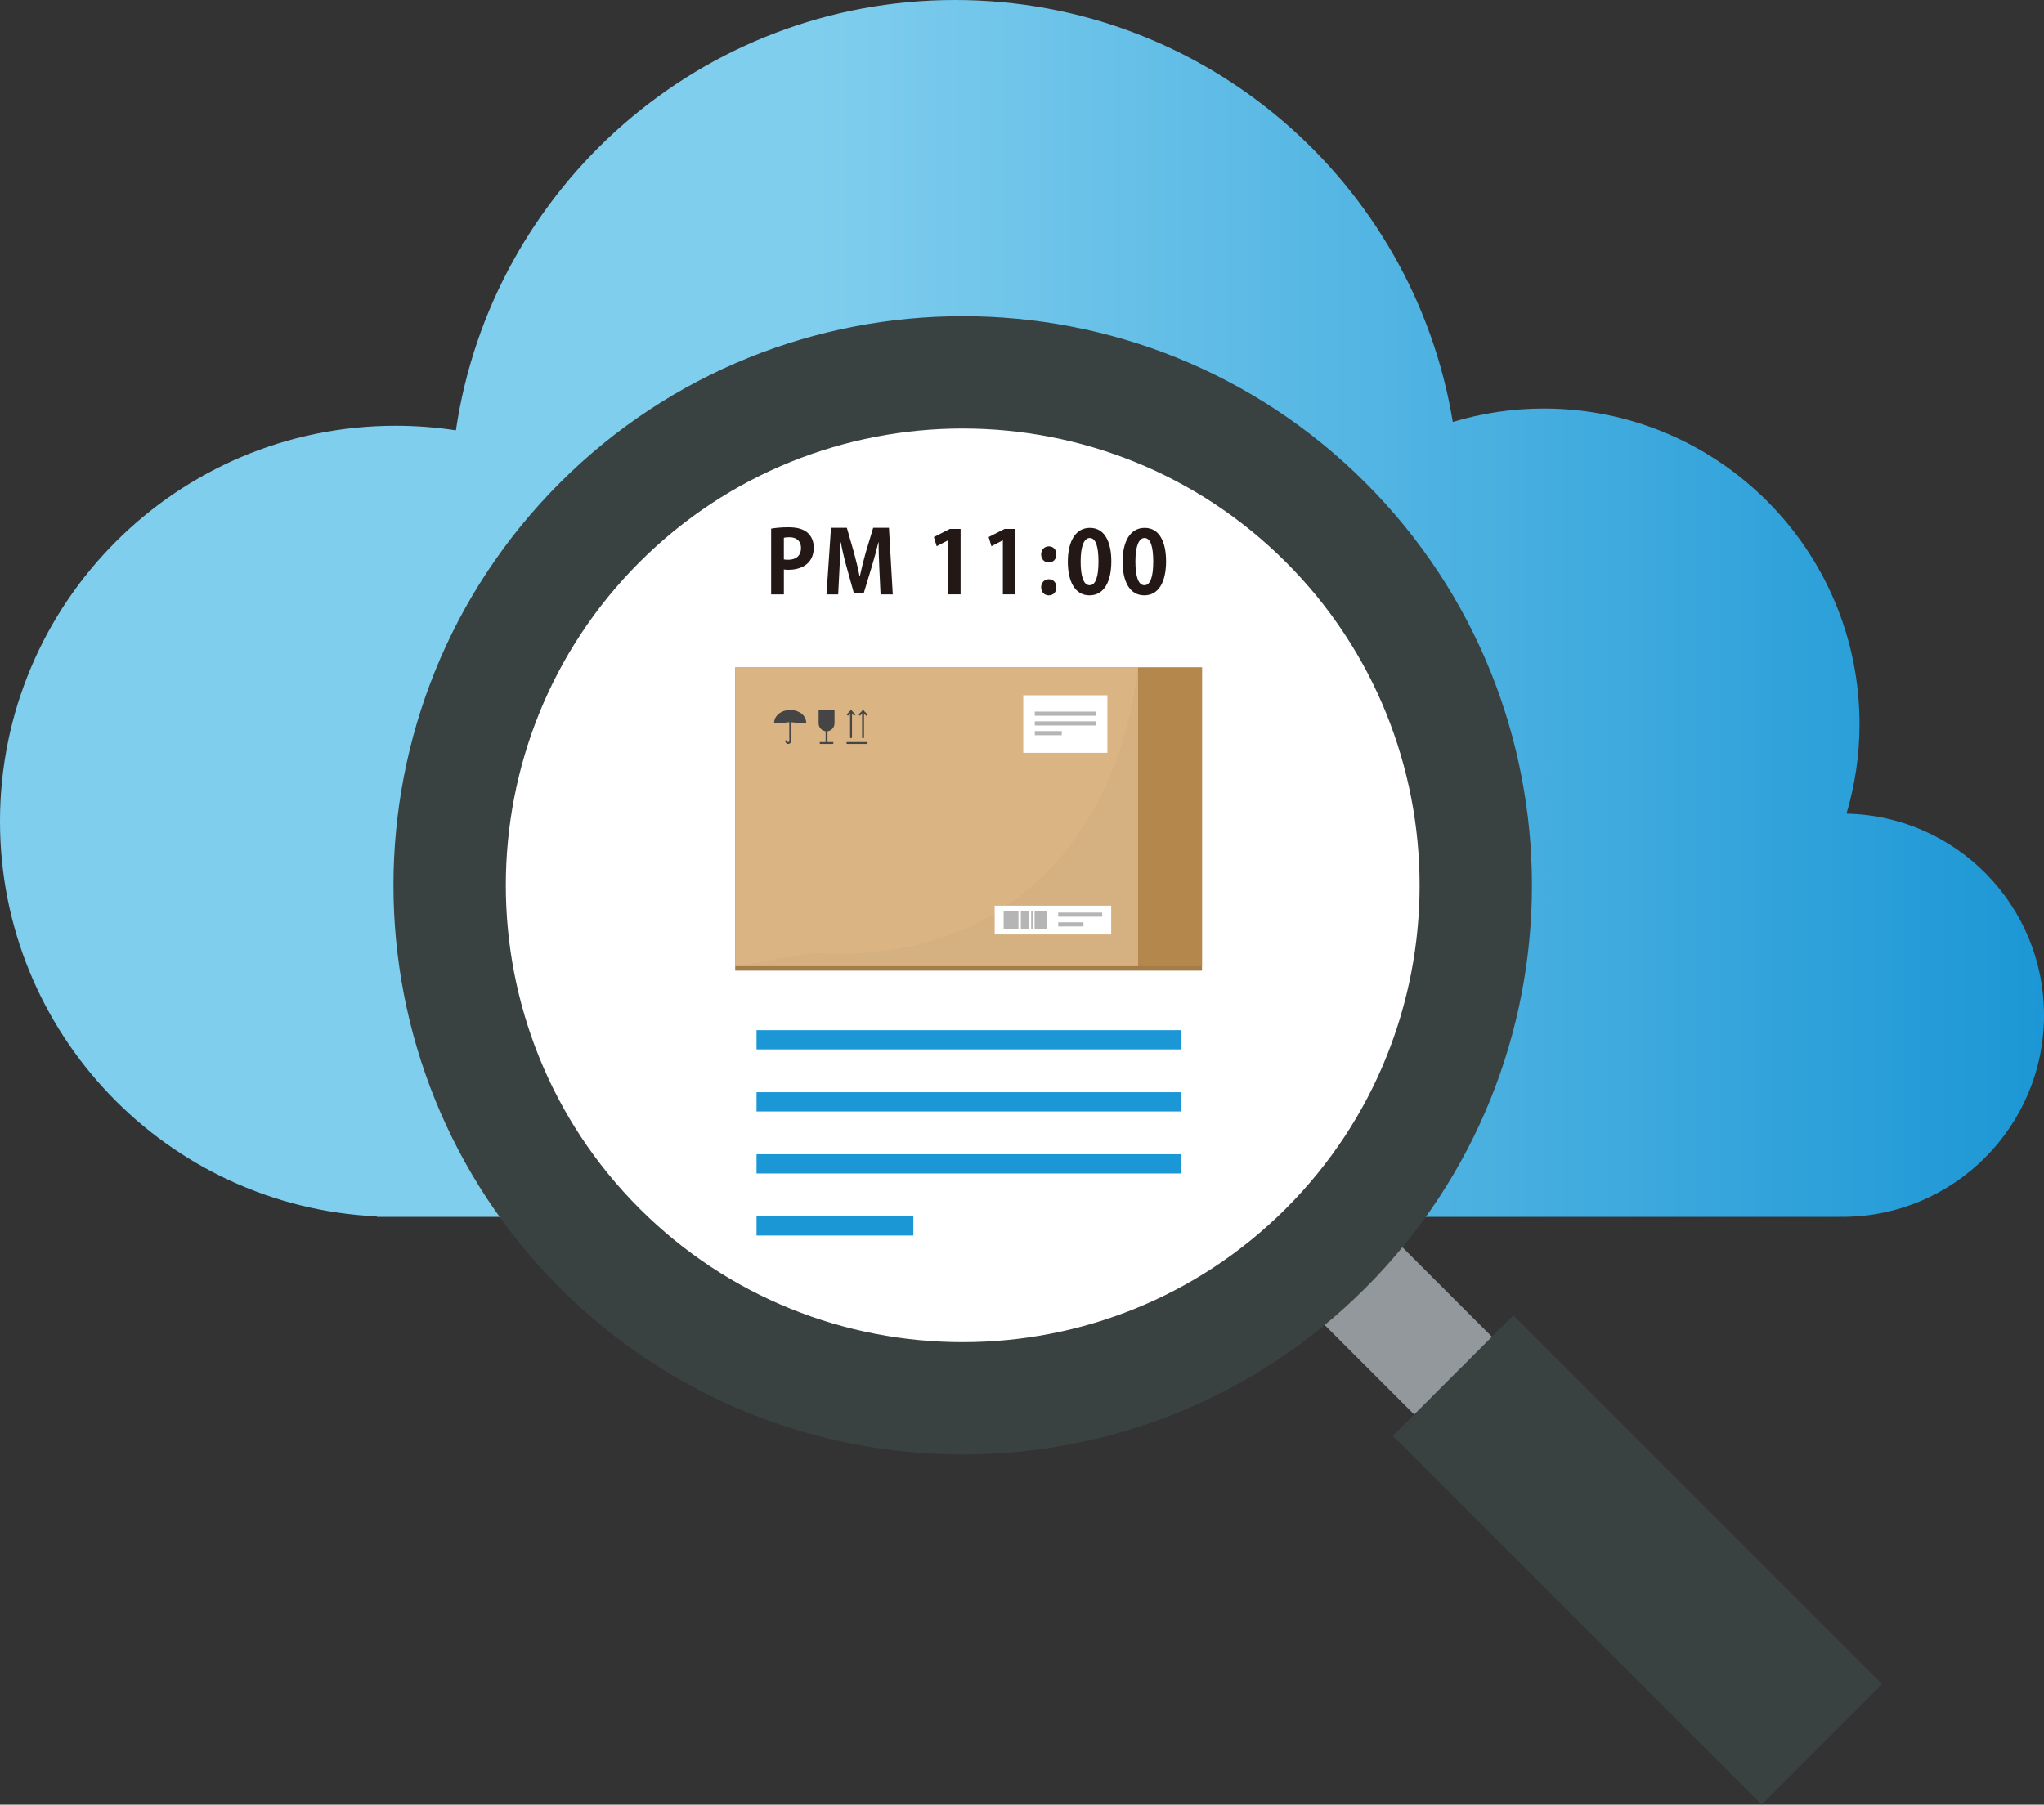 <?xml version="1.0" encoding="UTF-8"?><svg xmlns="http://www.w3.org/2000/svg" xmlns:xlink="http://www.w3.org/1999/xlink" viewBox="0 0 212.361 187.519"><rect x="0" y="0" width="212.361" height="187.519" fill="#333333" stroke="none"/><defs><style>.cls-1{fill:#fff;}.cls-2{isolation:isolate;}.cls-3,.cls-4{fill:#b4874d;}.cls-4{opacity:.21;}.cls-4,.cls-5{mix-blend-mode:multiply;}.cls-6{fill:#dbb483;}.cls-7{fill:#93989c;}.cls-8{fill:#a37c48;}.cls-9{fill:none;stroke:#1c97d5;stroke-miterlimit:10;stroke-width:2px;}.cls-10{fill:url(#_名称未設定グラデーション_171);}.cls-11{fill:#3a4241;}.cls-12{fill:#454545;}.cls-13{fill:#b5b5b5;}.cls-14{fill:#231815;}.cls-5{fill:#8d765a;opacity:.07;}</style><linearGradient id="_名称未設定グラデーション_171" x1="0" y1="63.221" x2="212.361" y2="63.221" gradientUnits="userSpaceOnUse"><stop offset=".397" stop-color="#80ceee"/><stop offset="1" stop-color="#1c97d5"/></linearGradient></defs><g class="cls-2"><g id="_レイヤー_2"><g id="_レイヤー_1-2"><g><path class="cls-10" d="m191.842,84.549c.869-2.947,1.354-6.058,1.354-9.286,0-18.123-14.691-32.814-32.814-32.814-3.285,0-6.451.496-9.443,1.394C146.841,18.974,125.253,0,99.223,0c-26.334,0-48.127,19.417-51.857,44.715-2.043-.312-4.135-.475-6.265-.475C18.401,44.24,0,62.641,0,85.341c0,22.047,17.36,40.036,39.156,41.051v.049h151.948v-.015c.101.001.199.015.301.015,11.574,0,20.957-9.383,20.957-20.957,0-11.427-9.149-20.7-20.52-20.935Z"/><g><g><path class="cls-1" d="m61.706,53.682c-21.126,21.127-21.126,55.5,0,76.627,21.127,21.126,55.5,21.127,76.627 0,21.125-21.125,21.126-55.501,0-76.628-21.126-21.126-55.502-21.125-76.627.001Z"/><g><rect class="cls-7" x="153.793" y="121.122" width="11.426" height="60.719" transform="translate(-60.396 157.149) rotate(-44.998)"/><rect class="cls-11" x="161.273" y="135.005" width="17.704" height="54.19" transform="translate(-64.794 167.774) rotate(-45)"/><path class="cls-11" d="m58.181,50.156c-23.07,23.071-23.07,60.608,0,83.678,23.071,23.07,60.607,23.071,83.679.001,23.069-23.069,23.07-60.608,0-83.679-23.07-23.07-60.609-23.068-83.679.001Zm75.421,75.421c-18.517,18.517-48.646,18.517-67.163-.001-18.517-18.517-18.517-48.646,0-67.163,18.517-18.517,48.645-18.517,67.162,0,18.518,18.518,18.519,48.646.001,67.164Z"/></g></g><g><line class="cls-9" x1="78.6" y1="108.042" x2="122.664" y2="108.042"/><line class="cls-9" x1="78.6" y1="114.489" x2="122.664" y2="114.489"/><line class="cls-9" x1="78.6" y1="120.936" x2="122.664" y2="120.936"/><line class="cls-9" x1="78.6" y1="127.383" x2="94.894" y2="127.383"/></g><g><rect class="cls-8" x="76.381" y="69.354" width="48.501" height="31.506"/><rect class="cls-3" x="118.241" y="69.354" width="6.641" height="31.042"/><polygon class="cls-4" points="122.588 69.354 120.848 69.354 120.848 75.967 121.358 75.507 121.479 75.967 121.873 75.492 122.02 75.967 122.419 75.482 122.588 75.967 122.588 69.354"/><rect class="cls-6" x="76.381" y="69.354" width="41.86" height="31.042"/><path class="cls-5" d="m118.241,69.354v0c-2.411,19.544-15.508,30.919-33.684,29.652l-8.176,1.39h41.86v-31.042Z"/><g><path class="cls-12" d="m81.581,76.929v.066c0,.17.139.309.309.309.17,0,.309-.139.309-.309v-1.952c.126.004.252.016.376.036.02.003.04.007.06.01.104.019.206.043.308.072l.029.008.01-.003c.256-.08.531-.079.787.003h0c0-.845-.734-1.352-1.57-1.391l-.196-0c-.214.009-.423.051-.613.122-.012.004-.024.009-.036.014-.527.208-.915.639-.932,1.216-0.0.013-.001.026-.001.04.256-.082.531-.083.787-.003l.01.003h0l.029-.008c.035-.01.069-.019.104-.028.052-.013.105-.025.158-.035.102-.02.206-.035.309-.044.023-.002.046-.004.07-.006.038-.003.077-.004.116-.006v1.952c0,.062-.051.113-.113.113-.062,0-.113-.051-.113-.113v-.066h-.196Z"/><g><path class="cls-12" d="m85.875,75.989h0c-.456,0-.826-.37-.826-.826v-1.384h1.652v1.384c0,.456-.37.826-.826.826Z"/><rect class="cls-12" x="85.777" y="75.894" width=".196" height="1.409"/><rect class="cls-12" x="85.17" y="77.108" width="1.409" height=".196"/></g><g><g><rect class="cls-12" x="88.32" y="73.91" width=".196" height="2.78"/><rect class="cls-12" x="87.928" y="73.981" width=".655" height=".196" transform="translate(-26.533 84.103) rotate(-45)"/><rect class="cls-12" x="88.486" y="73.752" width=".196" height=".655" transform="translate(-26.435 84.352) rotate(-45.008)"/></g><g><rect class="cls-12" x="89.567" y="73.91" width=".196" height="2.78"/><rect class="cls-12" x="89.175" y="73.981" width=".655" height=".196" transform="translate(-26.168 84.977) rotate(-44.996)"/><rect class="cls-12" x="89.733" y="73.752" width=".196" height=".655" transform="translate(-26.07 85.226) rotate(-45.004)"/></g><rect class="cls-12" x="87.954" y="77.108" width="2.177" height=".196"/></g></g><g><rect class="cls-1" x="106.312" y="72.249" width="8.739" height="5.976"/><g><rect class="cls-13" x="107.51" y="73.941" width="6.344" height=".433"/><rect class="cls-13" x="107.51" y="74.954" width="6.344" height=".433"/><rect class="cls-13" x="107.51" y="75.967" width="2.802" height=".433"/></g></g><g><rect class="cls-1" x="103.341" y="94.11" width="12.107" height="2.988"/><g><rect class="cls-13" x="104.275" y="94.63" width="1.482" height="1.948"/><rect class="cls-13" x="104.632" y="94.63" width=".108" height="1.948"/><rect class="cls-13" x="104.989" y="94.63" width=".155" height="1.948"/><rect class="cls-13" x="105.346" y="94.63" width=".216" height="1.948"/><rect class="cls-13" x="105.703" y="94.63" width=".108" height="1.948"/><rect class="cls-13" x="106.06" y="94.63" width=".862" height="1.948"/><rect class="cls-13" x="106.418" y="94.63" width=".148" height="1.948"/><rect class="cls-13" x="106.775" y="94.63" width=".148" height="1.948"/><rect class="cls-13" x="107.132" y="94.63" width=".174" height="1.948"/><rect class="cls-13" x="107.489" y="94.63" width="1.242" height="1.948"/><rect class="cls-13" x="107.846" y="94.63" width=".216" height="1.948"/><rect class="cls-13" x="108.277" y="94.63" width=".142" height="1.948"/><rect class="cls-13" x="108.56" y="94.63" width=".216" height="1.948"/></g><rect class="cls-13" x="109.943" y="94.822" width="4.57" height=".433"/><rect class="cls-13" x="109.943" y="95.835" width="2.628" height=".433"/></g></g><g><path class="cls-14" d="m80.117,54.931c.432-.081,1.026-.144,1.791-.144.873,0,1.53.171,1.972.549.414.351.666.909.666,1.548,0,1.899-1.584,2.323-2.619,2.323-.189,0-.352-.009-.486-.036v2.593h-1.323v-6.833Zm1.323,3.196c.126.027.27.036.468.036.828,0,1.314-.468,1.314-1.215,0-.738-.468-1.125-1.206-1.125-.271,0-.459.027-.576.054v2.25Z"/><path class="cls-14" d="m92.755,61.764h-1.27l-.126-2.692c-.036-.918-.081-1.854-.072-2.728h-.026c-.198.828-.45,1.746-.685,2.521l-.847,2.8h-1.008l-.766-2.755c-.225-.783-.44-1.719-.603-2.565h-.027c-.018.873-.063,1.899-.108,2.755l-.135,2.665h-1.215l.468-6.923h1.647l.747,2.602c.226.837.423,1.647.576,2.44h.027c.162-.774.369-1.612.603-2.44l.783-2.602h1.639l.396,6.923Z"/><path class="cls-14" d="m98.504,61.764v-5.618h-.018l-1.171.612-.288-.955,1.656-.846h1.117v6.806h-1.297Z"/><path class="cls-14" d="m104.192,61.764v-5.618h-.019l-1.17.612-.288-.955,1.656-.846h1.116v6.806h-1.296Z"/><path class="cls-14" d="m108.169,57.605c0-.477.334-.837.793-.837.468,0,.792.342.792.837,0,.477-.306.837-.792.837-.495,0-.793-.378-.793-.837Zm0,3.421c0-.477.334-.837.793-.837.468,0,.792.342.792.837,0,.486-.306.837-.792.837-.495,0-.793-.378-.793-.837Z"/><path class="cls-14" d="m110.941,58.378c0-2.07.766-3.529,2.296-3.529,1.603,0,2.224,1.584,2.224,3.475,0,2.25-.838,3.538-2.269,3.538-1.585,0-2.251-1.584-2.251-3.484Zm2.269,2.431c.612,0,.918-.864.918-2.458,0-1.54-.278-2.449-.909-2.449-.576,0-.945.828-.945,2.449,0,1.612.333,2.458.928,2.458h.009Z"/><path class="cls-14" d="m116.629,58.378c0-2.07.766-3.529,2.296-3.529,1.603,0,2.224,1.584,2.224,3.475,0,2.25-.838,3.538-2.269,3.538-1.585,0-2.251-1.584-2.251-3.484Zm2.269,2.431c.612,0,.918-.864.918-2.458,0-1.54-.278-2.449-.909-2.449-.576,0-.945.828-.945,2.449,0,1.612.333,2.458.928,2.458h.009Z"/></g></g></g></g></g></g></svg>